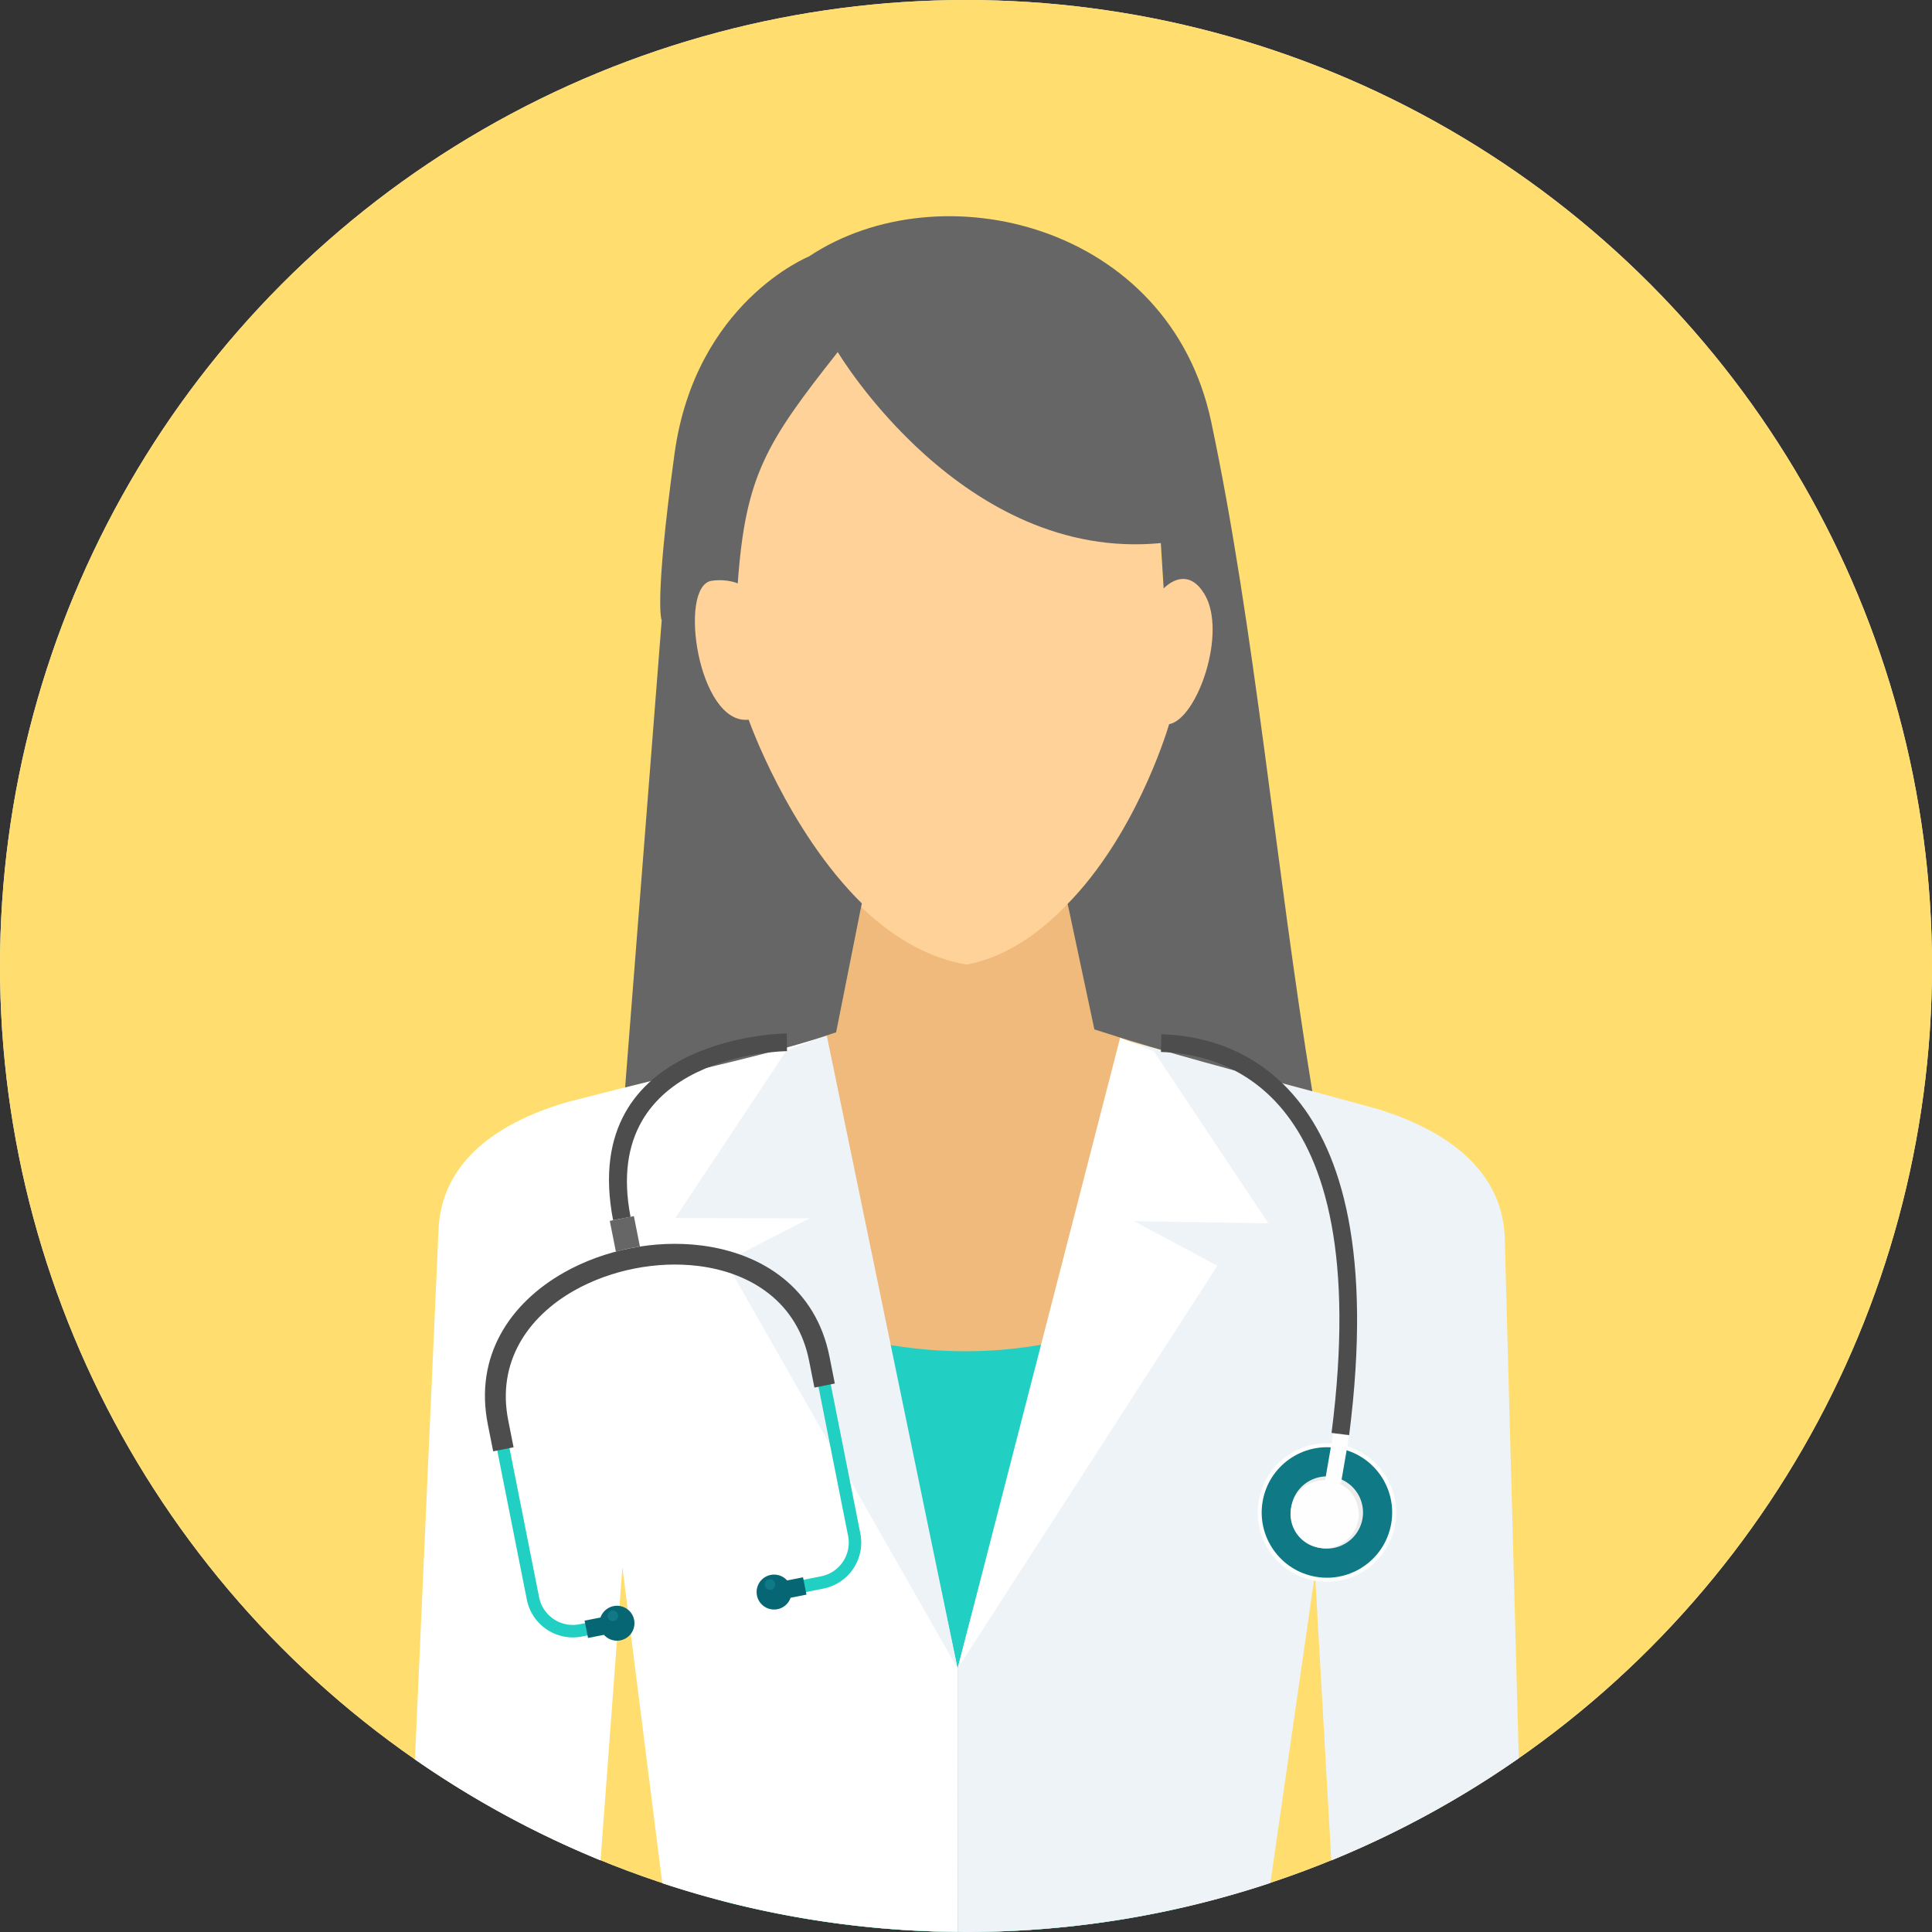 <?xml version="1.0" encoding="UTF-8"?> <svg xmlns="http://www.w3.org/2000/svg" xmlns:xlink="http://www.w3.org/1999/xlink" xmlns:svgjs="http://svgjs.com/svgjs" width="512" height="512" x="0" y="0" viewBox="0 0 512 512" style="enable-background:new 0 0 512 512" xml:space="preserve" class=""><rect x="0" y="0" width="512" height="512" fill="#333333" stroke="none"/> <g> <circle cx="256" cy="256" r="256" style="" fill="#ecf0f1" data-original="#ecf0f1" class=""></circle> <circle cx="256" cy="256" r="256" style="" fill="#ffde6f" data-original="#fad24d" class=""></circle> <path d="m228.546 238.629-6.957 34.955-23.307 8.016 13.793 217.594 88.682-.503 4.142-221.201-14.885-4.683-7.586-35.659-53.882 1.481z" style="" fill="#f0ba7d" data-original="#f0ba7d" class=""></path> <path d="M192.992 342.31c38.801 18.812 78.715 22.761 120.732 1.065l-1.432 162.402A256.968 256.968 0 0 1 256 512c-22.256 0-43.846-2.844-64.432-8.182l1.424-161.508z" style="" fill="#21d0c3" data-original="#21d0c3" class=""></path> <path d="m297.499 275.471 67.592 18.434c17.527 5.411 33.188 15.775 33.689 34.4l3.707 137.649a255.542 255.542 0 0 1-49.674 27.085l-4.314-76.125-11.837 82.104C311.304 507.439 284.186 512 256.001 512c-.736 0-1.466-.022-2.201-.028l-.028-69.787 43.727-166.714z" style="" fill="#eef3f7" data-original="#eef3f7"></path> <path d="m296.855 274.993 8.907 3.593 30.383 45.612-35.613-.573 22.074 11.812-68.833 106.749 43.082-167.193zM218.424 274.774l-67.907 17.239c-17.622 5.103-33.46 15.188-34.291 33.801l-6.262 140.453a255.615 255.615 0 0 0 49.193 26.762l5.78-77.732 10.575 83.779c24.647 8.163 50.956 12.666 78.287 12.897l-.028-69.787-35.347-167.412z" style="" fill="#ffffff" data-original="#ffffff"></path> <path d="m219.076 274.306-10.62 4.068-29.53 44.437 35.619.057-22.28 11.42 61.508 107.897-34.697-167.879z" style="" fill="#eef3f7" data-original="#eef3f7"></path> <path d="M182.578 154.801c-1.135 11.456 1.159 36.892 15.056 35.924 0 0 20.002 58.295 58.511 64.896 33.246-6.075 53.47-58.873 55.005-63.896 4.579 1.564 17.396-19.756 7.571-37.198-2.818-5.002-10.795-.952-10.795-.952l-.614-14.565c-52.536 5.102-85.296-45.711-85.296-45.711-20.027 21.785-24.845 34.219-26.987 61.314 0 0-3.761-2.335-7.936-2.424-1.258-.028-2.872 1.068-4.515 2.612z" style="" fill="#fed298" data-original="#fed298"></path> <path d="m221.588 273.584 6.805-34.175c-19.713-19.409-29.992-48.684-29.992-48.684-13.432 1.498-18.826-35.521-9.789-36.814 4.133-.592 6.9.703 6.9.703 2.035-28.608 7.545-37.307 26.503-61.314 0 0 33.118 55.72 85.613 50.617l.751 12.014c2.482-2.44 7.019-4.733 10.799 1.484 6.15 10.115-1.895 33.103-9.343 34.506-1.055 3.544-9.344 29.695-26.901 47.615l7.079 33.273c19.699 6.379 38.692 11.306 57.757 16.375-9.685-59.038-15.235-122.924-26.799-177.458C309.873 59.395 249.206 44.759 214.319 68c0 0-30.082 12.121-35.574 52.32-5.49 40.197-3.389 44.071-3.389 44.071l-9.693 123.779c17.973-4.563 38.784-8.692 55.925-14.586z" style="" fill="#666666" data-original="#666666" class=""></path> <path d="M348.527 418.914c-9.989-1.725-16.69-11.222-14.966-21.212 1.725-9.988 11.223-16.692 21.212-14.968 9.991 1.725 16.691 11.225 14.967 21.216-1.725 9.989-11.223 16.689-21.213 14.964z" style="" fill="#fefefe" data-original="#fefefe" class=""></path> <path d="M348.709 417.86c-9.408-1.625-15.719-10.566-14.094-19.975s10.568-15.721 19.978-14.096c9.409 1.626 15.718 10.571 14.094 19.979-1.627 9.409-10.568 15.717-19.978 14.092z" style="" fill="#0f7986" data-original="#0f7986"></path> <path d="M350.022 410.253c-5.203-.898-8.697-5.851-7.798-11.054.898-5.207 5.849-8.696 11.052-7.798a9.564 9.564 0 0 1 7.799 11.053c-.897 5.204-5.846 8.697-11.053 7.799z" style="" fill="#ebecec" data-original="#ebecec"></path> <path d="m351.147 392.425 4.204.725 2.26-13.09-4.202-.725-2.262 13.09z" style="" fill="#fefefe" data-original="#fefefe" class=""></path> <path d="m210.372 422.546 7.877-1.563a12.372 12.372 0 0 0 7.886-5.279c1.765-2.643 2.532-5.957 1.866-9.304l-9.262-46.668c-3.496-17.61-17.273-26.591-33.016-28.581-6.033-.764-12.357-.486-18.483.729-6.131 1.212-12.075 3.37-17.356 6.378-13.754 7.833-23.024 21.378-19.522 39.017l9.262 46.669a12.382 12.382 0 0 0 5.28 7.885l.006-.002a12.354 12.354 0 0 0 9.299 1.868l7.872-1.563-.644-3.245-7.874 1.563a9.08 9.08 0 0 1-6.822-1.367l.001-.001a9.092 9.092 0 0 1-3.874-5.781l-9.262-46.669c-3.177-16.005 5.317-28.341 17.902-35.504 4.973-2.834 10.583-4.868 16.373-6.017 5.789-1.147 11.752-1.406 17.434-.689 14.408 1.821 27.009 9.982 30.178 25.956l9.265 46.669a9.088 9.088 0 0 1-1.372 6.822 9.076 9.076 0 0 1-5.783 3.869l-7.876 1.563.645 3.245z" style="" fill="#21d0c3" data-original="#21d0c3" class=""></path> <path d="m221.235 366.648-1.415-7.129c-3.602-18.157-17.777-27.41-33.963-29.458-6.148-.775-12.589-.499-18.83.741-6.243 1.236-12.3 3.436-17.682 6.498-14.146 8.057-23.673 22.003-20.065 40.19l1.417 7.129 5.405-1.075-1.415-7.128c-3.067-15.458 5.168-27.392 17.362-34.337 4.874-2.774 10.369-4.766 16.047-5.892 5.676-1.127 11.521-1.38 17.088-.677 13.962 1.764 26.167 9.652 29.231 25.081l1.414 7.129 5.406-1.072z" style="" fill="#4d4d4d" data-original="#4d4d4d"></path> <path d="m155.836 434.082 4.213-.837a4.627 4.627 0 1 0-.91-4.589l-4.212.835.909 4.591zM213.72 422.593l-4.21.837a4.627 4.627 0 1 1-.911-4.591l4.212-.837.909 4.591z" style="" fill="#076673" data-original="#076673" class=""></path> <path d="m169.59 330.379-1.607-8.097-3.195.636-3.19.632 1.625 8.176a42.558 42.558 0 0 1 3.693-.903 42.334 42.334 0 0 1 2.674-.444z" style="" fill="#666666" data-original="#666666" class=""></path> <path d="M162.697 429.577a1.4 1.4 0 0 0 1.1-1.645 1.4 1.4 0 1 0-1.1 1.645zM204.351 421.295a1.4 1.4 0 1 0-.55-2.746 1.4 1.4 0 0 0 .55 2.746z" style="" fill="#0f7986" data-original="#0f7986"></path> <path d="M349.511 410.164c-4.923-.85-8.224-5.531-7.375-10.455a9.046 9.046 0 0 1 17.828 3.077c-.85 4.925-5.531 8.228-10.453 7.378z" style="" fill="#fefefe" data-original="#fefefe" class=""></path> <path d="M208.563 278.563c-.142.001-49.862.414-41.463 43.912l-4.623.884c-9.468-49.038 45.874-49.49 46.032-49.492l.054 4.696zM307.775 274.091c8.111.218 23.794 2.429 35.861 17.111 11.811 14.367 20.091 40.752 13.899 89.128l-4.661-.59c5.993-46.823-1.751-72.031-12.866-85.554-10.86-13.211-25.019-15.202-32.344-15.399l.111-4.696z" style="" fill="#4d4d4d" data-original="#4d4d4d"></path> </g> </svg> 